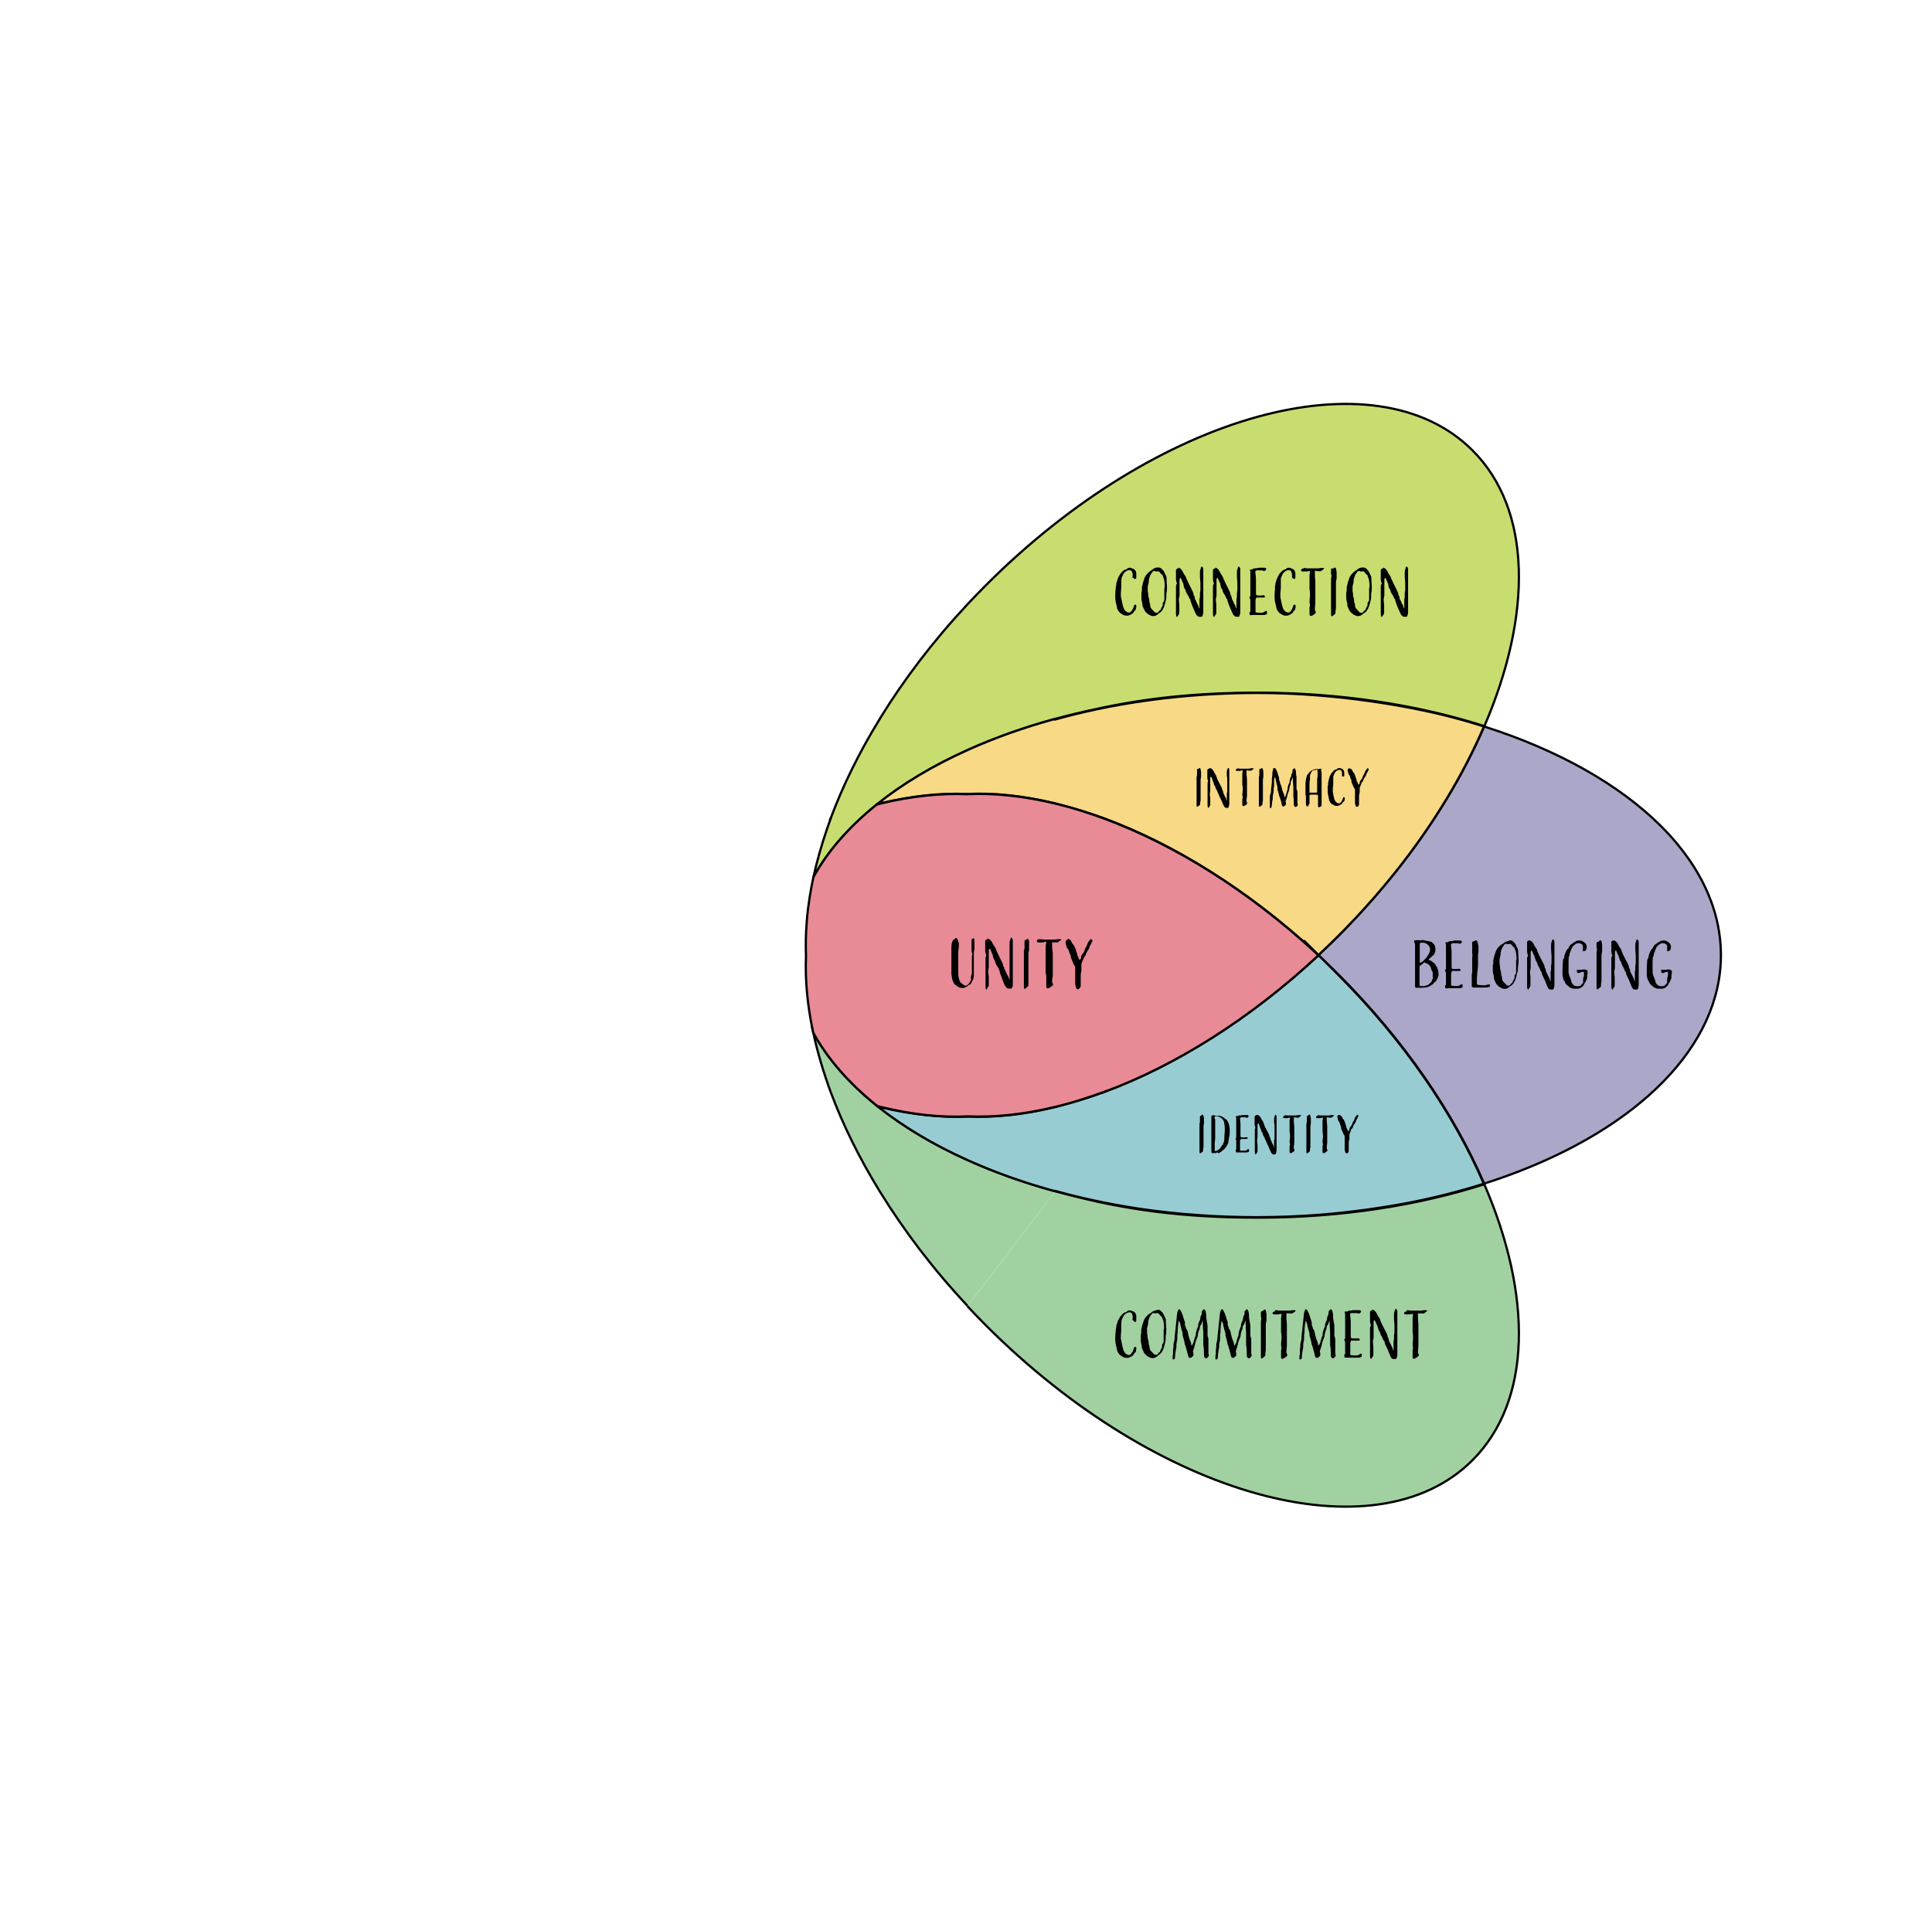 <?xml version="1.0" encoding="UTF-8"?>
<svg id="Layer_1" xmlns="http://www.w3.org/2000/svg" width="862.2" height="852.7" version="1.1" viewBox="0 0 862.2 852.7">
  <!-- Generator: Adobe Illustrator 29.4.0, SVG Export Plug-In . SVG Version: 2.1.0 Build 152)  -->
  <defs>
    <style>
      .st0 {
        fill: #a1d1a1;
      }

      .st0, .st1, .st2, .st3, .st4, .st5 {
        stroke: #000;
        stroke-miterlimit: 10;
      }

      .st1 {
        fill: #c8dd6f;
      }

      .st2 {
        fill: #aaa7c9;
      }

      .st3 {
        fill: #e88b96;
      }

      .st4 {
        fill: #98ccd3;
      }

      .st5 {
        fill: #f7d986;
      }
    </style>
  </defs>
  <path class="st0" d="M470.95,531.74c-13.97-3.81-27.06-8.48-39.07-13.89-15.29-6.87-28.81-14.94-40.13-23.96-.09-.07-.17-.14-.26-.21-12.36-9.89-22.08-20.92-28.56-32.75,1.87,8.63,4.48,17.48,7.77,26.47,5.4,14.5,12.7,29.4,21.8,44.2.04.06.08.12.12.19,10.68,17.33,23.74,34.67,39.18,51.11"/>
  <path class="st0" d="M431.75,583.05c2.78,2.98,5.57,5.87,8.45,8.75,76.5,76.5,173.6,103.3,216.9,60,26.6-26.6,26.8-73.4,5.3-123.2-29.8,9.5-64.2,14.9-100.9,14.9-34.19,0-59.53-3.65-84.9-10.29-1.89-.47-3.77-.96-5.63-1.47"/>
  <path class="st1" d="M363.01,391.52c6.43-11.69,16.03-22.58,28.21-32.38.08-.07.16-.13.24-.2,11.38-9.11,25-17.26,40.42-24.19,11.98-5.4,25.05-10.06,38.99-13.86,5.77-1.58,11.7-3,17.76-4.28,21.55-4.76,44.07-7.41,72.87-7.41,36.7,0,71.1,5.4,100.9,14.9-.01.03-.03.06-.04.09.01,0,.03.01.04.01,21.5-49.9,21.3-96.7-5.3-123.2-43.3-43.3-140.4-16.5-216.9,60-2.9,2.9-5.8,5.9-8.5,8.8-15.29,16.38-28.41,33.65-39.06,51.02-.06.09-.12.18-.17.27.01,0,.02.01.03.01-9.1,14.8-16.4,29.7-21.8,44.2-.02.01-.05.02-.07.03-.01.02-.02.05-.03.07h.1c-.54,1.47-1.05,2.93-1.55,4.39-2.52,7.36-4.58,14.62-6.14,21.73Z"/>
  <path class="st2" d="M588.4,426.3c.5.51,1.04,1.05,1.62,1.62,2.39,2.26,4.82,4.62,7.18,6.98,29.44,29.44,51.61,62.07,65.12,93.42,59.62-18.97,100.95-54.1,105.3-94.89.14-1.32.24-2.65.3-3.98.01-.08.01-.17.02-.26.04-.94.06-1.9.06-2.85v-.25c-.01-.76-.03-1.53-.06-2.29-.01-.36-.03-.72-.05-1.08-.02-.49-.06-.97-.09-1.46-.06-.8-.14-1.6-.23-2.39-.03-.26-.05-.52-.09-.78-.07-.59-.15-1.17-.24-1.75-.01-.12-.03-.24-.05-.35-.6-3.89-1.54-7.72-2.8-11.49-2.25-6.7-5.49-13.2-9.65-19.45-.26-.39-.53-.78-.79-1.16-.81-1.17-1.64-2.32-2.5-3.47-.87-1.15-1.76-2.28-2.69-3.41-.21-.25-.41-.5-.62-.75-.34-.41-.69-.81-1.04-1.22-.43-.5-.86-.99-1.3-1.48-.27-.3-.54-.6-.81-.9-.57-.62-1.16-1.25-1.75-1.87-.16-.16-.31-.32-.47-.48-.58-.6-1.17-1.2-1.77-1.8-18.61-18.47-45.88-33.8-78.68-44.23-9.29,21.62-22.62,43.75-39.65,65.07-.02.01-.03.02-.04.04-3.08,3.87-6.28,7.7-9.61,11.5l-.05.05c-1.65,1.9-3.33,3.78-5.05,5.65-.88.96-1.77,1.92-2.66,2.88-1.74,1.86-3.51,3.71-5.31,5.55-.93.95-1.87,1.9-2.81,2.84l-.04.04c-1.1,1.1-2.2,2.19-3.31,3.26-1.77,1.73-3.56,3.44-5.39,5.14Z"/>
  <path class="st4" d="M391.75,493.89c11.32,9.02,24.84,17.09,40.13,23.96,12.01,5.41,25.1,10.08,39.07,13.89.03-.05.06-.09.08-.13,1.45.4,2.92.8,4.39,1.18,1.22.32,2.45.63,3.69.94.07.02.13.03.2.05.68.17,1.37.34,2.06.49.12.03.25.06.37.09.02,0,.03.01.05.01.69.17,1.38.34,2.07.49.07.02.15.03.22.05.17.05.33.09.5.12,1.22.28,2.44.55,3.67.81.47.1.95.21,1.42.3.03.01.05.01.08.02,1,.21,2.01.42,3.02.62.34.07.69.14,1.03.2.1.02.21.04.31.06,1.02.21,2.05.4,3.08.59.2.04.4.07.6.11.16.03.32.06.48.09,1.53.28,3.08.55,4.63.81,1.57.26,3.16.52,4.75.76.47.07.94.14,1.41.21.03.01.07.01.1.02,16.52,2.39,33.84,3.67,51.69,3.67,9.59,0,19.02-.38,28.27-1.09,13.61-1.11,27.51-3,40.85-5.59,11.22-2.24,21.99-5.01,32.22-8.26-13.51-31.33-35.67-63.94-65.09-93.36l-7.08-7.08c-.54-.51-1.08-1.02-1.62-1.52-.02.02-.05.04-.07.06.28.3.32.37-.03.04v-.01c-15.28,14.21-31.24,26.51-47.34,36.72-16.1,10.2-32.32,18.31-48.09,24.16-.02.01-.05.02-.07.03-7.04,2.56-13.91,4.68-20.69,6.41-.64.16-1.28.34-1.91.49-13.4,3.2-26.3,4.6-38.2,4.1-12.1.5-25-.9-38.6-4.1-.55-.12-1.1-.28-1.65-.41Z"/>
  <path class="st5" d="M391.46,358.94c.61-.15,1.23-.3,1.84-.44,13.4-3.2,26.3-4.6,38.2-4.1,12-.6,25,.8,38.6,4,.74.18,1.49.39,2.23.58,6.7,1.71,13.54,3.8,20.47,6.32,30.97,11.47,63.67,31.7,93.77,59.33-3.38-3.47-8.91-9.05,1.78,1.62l.05.05c1.83-1.7,3.62-3.41,5.39-5.14,1.11-1.07,2.21-2.16,3.31-3.26l.04-.04c.94-.94,1.88-1.89,2.81-2.84,1.8-1.84,3.57-3.69,5.31-5.55.89-.96,1.78-1.92,2.66-2.88,1.71-1.87,3.4-3.76,5.05-5.65l.05-.05c3.32-3.8,6.52-7.64,9.61-11.5.01-.02.02-.03.04-.04,17-21.33,30.32-43.46,39.6-65.08-6.01-1.91-12.21-3.66-18.58-5.23-23.94-5.72-51.01-9.11-75.3-9.65-.44-.01-.87-.02-1.31-.03-1.37-.03-2.73-.04-4.08-.04-.6-.01-1.2-.02-1.8-.02-1.01,0-2.02.01-3.02.02-1.01.01-2.01.02-3.01.04-1.01.01-2.01.03-3.01.06-28.98.73-56.5,4.81-81.16,11.68v-.01c-.05-.07-.09-.13-.13-.2-13.94,3.8-27.01,8.46-38.99,13.86-15.42,6.93-29.04,15.08-40.42,24.19Z"/>
  <path class="st3" d="M359.6,431.52c0,.79.01,1.58.03,2.37.07,3.7.31,7.46.73,11.3.41,3.83.99,7.73,1.74,11.71.26,1.34.54,2.68.83,4.03,6.48,11.83,16.2,22.86,28.56,32.75.67.17,1.34.36,2.01.52,13.6,3.3,26.6,4.7,38.6,4.1,11.9.5,24.8-.9,38.2-4.1.62-.14,1.25-.3,1.88-.45,6.77-1.66,13.62-3.87,20.65-6.42.02-.01.05-.02.07-.03-.01.02-.02.05-.03.07,15.77-5.85,31.99-13.96,48.09-24.16,16.1-10.21,32.06-22.51,47.34-36.72v-.06c-.2-.22-.52-.54-.89-.94-30.33-28.02-63.35-48.52-94.61-60.09-6.9-2.51-13.65-4.7-20.37-6.35-.78-.19-1.55-.37-2.33-.55-13.6-3.2-26.5-4.6-38.6-4-11.9-.5-24.8.9-38.2,4.1-.69.17-1.39.36-2.08.54-12.18,9.8-21.78,20.69-28.21,32.38-.13.56-.24,1.12-.36,1.69-.19.93-.38,1.86-.55,2.79-.58,3.12-1.06,6.2-1.45,9.25,0,.01-.01.03,0,.04-.23,1.83-.42,3.65-.57,5.46-.14,1.62-.24,3.22-.32,4.81-.12,2.49-.17,4.96-.15,7.39,0,.61.01,1.22.03,1.83v.03c.02.61.04,1.23.06,1.84v.05c-.05,1.16-.08,2.34-.09,3.52-.01.43-.01.86-.01,1.3Z"/>
  <g id="INTIMACY1">
    <path d="M534.7,343.3c.3-.1.3-.4.6-.5h0c.2,0,.5.2.5.7s.2.5.2,1.1v2c0,.5-.2,1-.2,1.5v9.2c0,.3-.2.7-.2.9v.8c0,.3-.5.6-.8.8-.3.2-.3.3-.5.3-.3,0-.3-.6-.3-.8v-12.3c0-.4.2-.7.2-1.1v-2c0-.5,0-.6.4-.8h0v.2h0l.1-0Z"/>
    <path d="M539.9,342.8c.3,0,1,.4,1.3.8s.6,1,.8,1.4.7,1,.8,1.3c0,.3.2.8.3,1,.3,1.1,2.2,4.1,2.3,4.8,0,.7.2.5.3.8,0,.2.2.5.2.8s.4.9.5,1.2.4.9.6,1.2c.2.2.3.6.3.9s.2.4.2.4h0v-3.1c0-.4.2-.6.2-.9s0-.1,0-.2v-2.1c0-.4,0-.2,0-.3v-2.3c0-.5,0-1.8-.2-2.2v-1.5c0-.3,0-.9.2-1.2.2-.4,0-.6.4-.8h0c.3,0,.5.4.5.8v15.2c0,.5-.2,1.1-.3,1.4,0,.2-.2.4-.5.4h-.3c-.3,0-.6,0-.8-.2-.3-.2-.5-.7-.7-1-.2-.4-.8-1.9-1-2.3s-.9-1.8-1-2.1,0-.4-.2-.6-.2-.2-.3-.6-.6-1.4-.9-1.8c-.2-.4-.2-1-.5-1.3s-.4-.7-.4-.9-.3-.6-.3-.9-.2-.3-.3-.7c-.2-.4,0-.5-.3-.8,0-.2,0-.6-.4-.6s-.3.2-.3.9v5.2c0,.6-.2,1.1-.2,1.5s0,.2,0,.3c0,.4.2,1.1.2,1.6v2.8c0,.2,0,.5-.3.8s-.3.7-.5.7-.3-.2-.4-1v-9.7c0-.5,0-.8.2-1v-.6c-.2-.3-.3-.5-.3-1.3v-3.3c0-.4.7-.6.9-.7h0l.3-.2h0l-.1 0Z"/>
    <path d="M552.2,343c.5,0,.7,0,1.1.1h3.9c.4,0,.6-.1,1-.2h.7c.3,0,.6,0,.6.1,0,.2-.5.5-.6.6-.2.2-.4.4-.8.4s-.2,0-.2,0c-.5-.1-.7,0-1-.1-.2,0-.3-.1-.4-.1s-.2,0-.2.4v1.5c0,.5.2,1.6.2,2.1v7.3c0,.7-.2,1.3-.2,2s0,.3,0,.4c0,.6.3.6.3,1s-.3.5-.6.8c-.3.2-.8.5-1.1.5s0,0-.2,0c-.2-.1-.3-.4-.3-.7v-2.3c0-.3.2-.5.2-.7,0-.5-.2-1-.2-1.4s.2-1.6.2-2.2,0-.2,0-.3c0-.5,0-1.4-.2-1.8v-5.1c0-.4.2-.9.2-1.2s0-.2-.3-.2c-.5,0-.5.2-1.2.2h-.8c-.3,0-.8,0-.8-.4s.3-.6.8-.6h-.2l.1-.1Z"/>
    <path d="M562.5,343.3c.3-.1.3-.4.6-.5h0c.2,0,.4.2.5.7s.2.5.2,1.1v2c0,.5-.2,1-.2,1.5v9.2c0,.3-.2.7-.2.9v.8c0,.3-.5.6-.8.8-.3.2-.3.3-.5.3-.3,0-.3-.6-.3-.8v-12.3c0-.4.2-.7.2-1.1v-2c0-.5,0-.6.4-.8h0v.2h0l.1-0Z"/>
    <path d="M568.4,343s.3-.2.4-.2.4.1.6.5c.4.7.7,1.5.8,1.9s.4,1.4.6,1.8v.4s0,.8.2,1.1c0,.4.2.2.3.7v.6h0c0,.1.3.4.4.7,0,.2.2.8.3,1,0,.3.2.9.4,1.6.2.6.7,1.5.7,1.8s.2.9.2,1c0,0,.5-.6.6-1.2.2-.6.3-1.1.4-1.4,0-.3.3-.6.3-1s0-.9.2-1.2c0-.4.3-1.2.4-1.2s.2-.8.3-.8,0-.1,0-.3v-.2c0-.2.2-.7.2-1s.3-.7.4-.8.2-.7.2-.8,0-.4.2-.7.2-.3.3-.8v-.8c.2-.3.6-.7.8-.8h0c.2,0,.5.4.6.9.2.5.2.9.2,1.4s0,1,.2,1.3v4.5c0,.7,0,.4,0,.5v.4c0,.3,0,.5.2.7,0,.3.2.3.2.8s0,.2,0,.4v4.6c0,.3.2.6.2.8,0,.3-.6,1-1,1s-.2,0-.4-.2c-.4-.3-.3-.5-.4-.9v-.9c0-1.8-.2-2.3-.2-2.7v-4.3c0-.2-.2-1.9-.2-2.3v-2c0-.1-.4,1-.6,1.4-.2.5-.4.5-.4.8v.9c-.2.3-.3,1-.5,1.4s0,1-.3,1.6c-.2.6-.5,1.2-.6,1.7s-.2,1.1-.4,1.6-.3,1-.5,1.4h0c0,.3.2.4.2.7v.5c0,.2,0,.3-.3.5-.4.3-.5.6-.8.6s-.6,0-.8-.9c0-.9-.8-2.9-.8-3s-.3-.8-.4-1c0-.2,0-.6-.2-.9s0-.6-.2-.9-.3-.9-.3-1.3v-.7c-.2-.2,0-.5-.2-.8s-.2-1.1-.4-1.5c0-.3-.2-1.1-.2-1.2s-.2-.6-.4-1h0s-.2.8-.3,1.3v2.7c0,.4-.2.8-.2,1.1v.9c0,.2,0,1.1-.2,1.5s0,.5-.2.9v1.1c0,.5-.2,1.3-.3,1.8,0,.5,0,1-.2,1.6,0,.6,0,.5-.2.8,0,.1-.3.2-.4.2s-.2,0-.2-.2v-4.3c0-.5,0-.2,0-.3v-.3c0-.3,0-.5.2-.9,0-.4.3-.8.3-1.2s0-.1,0-.2v-.2c0-.8.4-3.4.4-4v-1.5c0-.5.2-1,.2-1.5s0-1.7.2-2c0-.5.2-.6.4-.7h0l-.6-.4h.6Z"/>
    <path d="M589.5,343.4c0,.5.3,1,.3,1.6v13.6c0,.9,0,.2,0,.3v.7c0,.1-.6.5-.7.6,0,0-.3.1-.5.1h-.2c0-.1-.2-.2-.2-.4v-4.7c0-.2,0-.4-.2-.4s-.3-.1-.6-.1h-2.3c-.2,0-.7,0-.7.4v3.4c0,.1,0,.5-.3.6-.2,0,0,.2-.2.5s-.2.4-.4.4-.4-.2-.5-.4c0-.1-.2-.4-.2-.8v-3.5c0-.1-.2-.3-.2-.5v-5.3c0-.4.3-2.2.6-3.2.2-.5.6-.9.8-1.1,0-.1.3-.3.4-.5,0-.2.7-.6,1-.8.3-.1.6-.4.8-.4s.5-.2.8-.2h1.2c.3,0,1.1-.2,1.2-.2.3,0,.5.3.5.6h0l-.2-.3h-.2l0-0ZM587.1,343.7c-.3,0-.8,0-1,.1-.3,0-.6.4-.7.6s-.4.6-.4.7-.3.7-.4,1v1.8c0,.2-.2.8-.2,1.3v4.5s0,.1.3.1h2.3c.7,0,.4,0,.5,0,.2,0,.3-.2.3-.4v-5.3c0-.6.2-1.1.2-1.7v-1.7c0-.4,0-1-.3-1.2h-.3v.2h-.3 0Z"/>
    <path d="M598.9,346.5v-1.2c0-.4,0-.6-.2-1s-.2-.4-.5-.6c-.2,0-.3-.1-.5-.1-.4,0-.7.2-1.1.4-.6.4-1,1-1.3,1.8,0,.3-.3.4-.3.9v3c0,.9-.2,1.8-.2,2.1v1.4c0,.2,0,.6.2,1.2,0,.6.5,2.5.7,2.8s.4.8.8,1,.6.4.8.4c.6,0,.7,0,1.1-.5.2-.2.4-.6.5-.7s.3-.9.4-1c0-.2.2-.6.4-.6s.4,0,.4.3v.6c0,.2,0,.6-.2.8,0,.2-.4.4-.6.6-.2.2-.3.6-.6.8s-.4.2-.7.4c-.3.2-.8.4-1.2.4h-.5c-.4,0-1-.2-1.2-.4s-.5-.3-.9-.5c-.3-.2-.9-1.2-1-1.5s0-.5-.2-.9c0-.7-.5-1.5-.5-3.4s0-2.4.2-2.6v-.9c0-.3.2-.7.2-1s0-.5.2-.6c0-.1,0-.5.2-.9,0-.4.3-.9.5-1.1,0-.2.3-.7.5-.9s.6-.7.8-.9.5-.5.8-.6.4,0,.7-.2c.3-.3.6-.5,1.1-.5s.6.2.8.2.8.3,1,.6c.2.3.3.8.4.9v1.6c0,.3,0,.5-.4.5s-.5,0-.5-.4h0v.3h-.1l-0.0 0Z"/>
    <path d="M602.4,343h0c.3,0,.8.3,1.1.9.3.8.7,1,.9,1.4s.6,1.5.7,1.9.3.7.3,1.1.2.6.4.9c.2.4.3.9.4,1.1,0,0,.5-.4.6-.7,0-.3,0-.9.5-1.4s.7-1,.8-1.4.4-.9.6-1.2c.2-.3.4-.9.5-1.2s.4-.7.6-.9.3-.6.5-.6.5.2.5.4v.4c-.4.5-.4.8-.8,1.4-.4.6-.2.6-.5,1.2s-.4.6-.6.9c-.2.4-.3.4-.5,1,0,.5-.3.7-.6,1s-.3.7-.5,1.2c-.2.6-.5.9-.5,1.4v1.9c0,.2-.3,1.1-.3,1.6v2.8c0,.4,0,.2,0,.3,0,.7,0,.9-.2,1.2,0,.3-.5.5-.8.5s-.4-.2-.5-.4c0-.1-.3-.9-.3-1.3v-5.5c0-.6,0-.8-.3-1-.2-.2-.9-2-1.1-2.4-.2-.3-.2-.5-.2-1s-.2-.5-.3-.8c-.3-.8-.3-1.3-.6-1.7-.3-.4-.3-.2-.5-.9s-.2-1-.3-1.4c0-.3.2-.6.5-.7h.5l-0.0 0Z"/>
  </g>
  <g id="IDENTITY1">
    <path d="M536,498c.3-.2.3-.4.6-.5h0c.2,0,.4.2.5.7s.2.5.2,1.1v2c0,.5-.2,1-.2,1.5v9.2c0,.3-.2.7-.2.9v.8c0,.3-.5.6-.8.8s-.3.3-.5.3c-.3,0-.3-.6-.3-.8v-12.2c0-.4.2-.7.2-1.1v-1.9c0-.5,0-.6.4-.8h.1Z"/>
    <path d="M543.4,514.4c-.4,0-.8.3-1.2.3h-1.2c-.2,0-.4-.3-.4-.8v-15.6c0-.4.3-.4.6-.5h.5c.4,0,.4.2.9.2h.9c.6,0,1.6,0,3.2,1.3.3.2.6.4.8.6s.5,1,.7,1.2c.2.1.2,1,.4,1.5,0,.3.2.7.2,1.5s0,2.5-.2,3.2c-.2.8-.2,1.2-.2,1.4s0,.2-.2.4v.8c0,.2-.6,1.5-1,2s-1,1.3-1.2,1.3-.8.8-1,.9c-.4.2-1.1.7-1.5.7h0v-.4h-.1ZM545.7,511.1c.2-.3,0-.6.3-1s.4-1.3.4-1.8v-1.1c0-.5.2-1.6.2-3.4s-.2-1.2-.2-2-.3-1.4-.5-1.8-1.1-1.2-1.4-1.3c-.3-.2-.8-.2-1.2-.5h-.3c-.3,0-.6,0-.8.2,0,.1-.2.3-.2.5s0,0,0,.1c0,.2.3.4.3.8v8.4c0,.4-.2,1.5-.2,1.9v3.7c0,.2,0,0,0,0,.2,0,.6,0,.9-.2.3,0,1-.6,1.3-.8s1-1.5,1.1-1.7h.3l0-0Z"/>
    <path d="M551.5,498.8c0-.3,0-.6.2-.6h.6s.3-.3.6-.3,1.1,0,1.4-.2h2.4c.3,0,.5.2.5.5s-.2.4-.4.6c0,0-.3.2-.4.2s-.2,0-.2-.1-.2-.1-.5-.2h-1.5c-.4,0-.2,0-.4.1-.2.2-.4.2-.4.6s.2,1.5.2,2.6,0,.4,0,.5v4.3c0,.4,0,.6.2.8,0,.1.3.1.5.1h1.2c.2,0,.4-.1.7-.1.5,0,.6.1.6.4h0c0,.3-.2.3-.6.4h-2.2s-.2,0-.3.1c-.2.2-.3.6-.3,1.1v3.1c0,.4,0,.2,0,.3v.6h2.1c.3,0,.6,0,.9-.3s.4-.3.6-.4h.2s.2,0,.2.3v.9s-.5.2-.9.3h-4.8c-.2,0,0-.4-.3-.8h0c0-.3.3-.3.3-.5v-2.3c0-.6,0-.3,0-.5v-1.3c0-.1-.3-.5-.3-.7s0,0,0,0c0-.2.3-.4.3-.5v-3.5c0-1,0-.6,0-.8v-4.7h-.2l0.0 0Z"/>
    <path d="M561,497.6c.3,0,1,.4,1.3.8s.6,1,.8,1.4c.2.3.7,1,.8,1.3,0,.3.2.8.3,1,.3,1.1,2.2,4.1,2.3,4.8,0,.7.2.5.3.8,0,.2.2.5.2.8s.4.8.5,1.2.4.9.6,1.2c.2.2.3.7.3.9s.2.4.2.4h0v-3.1c0-.4.2-.6.2-.9s0-.1,0-.2v-2.1c0-.4,0-.2,0-.3v-2.3c0-.5,0-1.8-.2-2.2v-1.5c0-.3,0-.9.2-1.2.2-.4,0-.6.4-.8h0c.3,0,.5.4.5.8v15.1c0,.5-.2,1.1-.3,1.4,0,.2-.2.4-.5.4h-.3c-.3,0-.6,0-.8-.2-.3-.2-.5-.7-.7-1s-.8-1.9-1-2.3-.9-1.8-1-2.1,0-.4-.2-.6-.2-.2-.3-.6-.6-1.4-.9-1.8c-.2-.4-.2-1-.5-1.3s-.4-.7-.4-.9-.3-.6-.3-.9-.2-.3-.3-.7c-.2-.3,0-.5-.3-.8,0-.2,0-.6-.4-.6s-.3.2-.3.9v5.2c0,.6-.2,1.1-.2,1.5s0,.2,0,.3c0,.4.2,1.1.2,1.6v2.8c0,.2,0,.5-.3.8s-.3.7-.5.7-.3-.2-.4-1v-9.7c0-.5,0-.8.2-1v-.6c-.2-.3-.3-.5-.3-1.3v-3.3c0-.4.7-.6.9-.7h.3l-.1-.1Z"/>
    <path d="M573.3,497.8c.5,0,.7,0,1.1.1h3.9c.4,0,.6-.1,1-.2h.7c.3,0,.6,0,.6.2s-.5.5-.6.6c-.2.2-.4.4-.8.4s-.2,0-.2,0c-.5-.1-.7,0-1-.1-.2,0-.3-.1-.4-.1s-.2,0-.2.4v1.5c0,.5.2,1.6.2,2.1v7.3c0,.7-.2,1.3-.2,2,0,.7,0,.3,0,.4,0,.6.3.6.3,1s-.3.5-.6.8c-.3.2-.8.5-1.1.5s0,0-.2,0-.3-.4-.3-.7v-2.3c0-.3.2-.5.2-.7,0-.5-.2-1-.2-1.4s.2-1.6.2-2.2,0-.2,0-.3c0-.5,0-1.4-.2-1.8v-5c0-.4.2-.8.2-1.2s0-.2-.3-.2c-.5,0-.5.2-1.2.2h-.8c-.3,0-.8,0-.8-.4s.3-.6.8-.6h0l-.2-.3h0l.1 0Z"/>
    <path d="M583.7,498c.3-.2.3-.4.6-.5h0c.2,0,.5.2.5.7s.2.5.2,1.1v2c0,.5-.2,1-.2,1.5v9.2c0,.3-.2.7-.2.9v.8c0,.3-.5.6-.8.8s-.3.3-.5.3c-.3,0-.3-.6-.3-.8v-12.2c0-.4.2-.7.2-1.1v-1.9c0-.5,0-.6.4-.8h.1Z"/>
    <path d="M588,497.8c.5,0,.7,0,1.1.1h3.9c.4,0,.6-.1,1-.2h.7c.3,0,.6,0,.6.2s-.5.5-.6.6c-.2.2-.4.4-.8.4s-.2,0-.2,0c-.5-.1-.7,0-1-.1-.2,0-.3-.1-.4-.1s-.2,0-.2.4v1.5c0,.5.2,1.6.2,2.1v7.3c0,.7-.2,1.3-.2,2,0,.7,0,.3,0,.4,0,.6.3.6.3,1s-.3.5-.6.8c-.3.2-.8.5-1.1.5s0,0-.2,0-.3-.4-.3-.7v-2.3c0-.3.2-.5.2-.7,0-.5-.2-1-.2-1.4s.2-1.6.2-2.2,0-.2,0-.3c0-.5,0-1.4-.2-1.8v-5c0-.4.2-.8.2-1.2s0-.2-.3-.2c-.5,0-.5.2-1.2.2h-.8c-.3,0-.8,0-.8-.4s.3-.6.8-.6h0l-.2-.3h0l.1 0Z"/>
    <path d="M597.8,497.7h0c.3,0,.8.3,1.1.9.3.8.7,1,.9,1.4s.6,1.5.7,1.9.3.7.3,1.1.2.6.4.9c.2.4.3.9.4,1.1,0,0,.5-.4.6-.7,0-.3,0-.9.5-1.4s.7-1,.8-1.4.4-.9.6-1.2c.2-.3.4-.8.5-1.2s.4-.7.6-.9.3-.6.5-.6.5.2.5.4v.4c-.4.5-.4.8-.8,1.4s-.2.6-.5,1.2-.4.6-.6.9c-.2.4-.3.4-.5,1,0,.5-.3.7-.6,1s-.3.7-.5,1.2c-.2.6-.5.9-.5,1.4v1.9c0,.2-.3,1.1-.3,1.6v2.8c0,.4,0,.2,0,.3,0,.7,0,.9-.2,1.2,0,.3-.5.5-.8.5s-.4-.2-.5-.4c0-.2-.3-.9-.3-1.3v-5.5c0-.6,0-.8-.3-1-.2-.2-.9-2-1.1-2.4-.2-.3-.2-.5-.2-1s-.2-.5-.3-.8c-.3-.8-.3-1.3-.6-1.7-.3-.3-.3-.2-.5-.9s-.2-1-.3-1.4c0-.3.2-.6.5-.7h.5l-0.0 0Z"/>
  </g>
  <g id="BELONGING1">
    <path d="M633,419.7h.9c.3,0,.5-.1.9-.1.8,0,1.5.4,2.3.4.7.1,1.8.4,2.1.7.2.3,1.1,1.1,1.2,1.5,0,.3.2.8.2,1.3v.5c-.2.8,0,1.4-1.1,2.5-.3.3-.6.5-1,.9s-.9.7-.9.9c0,.3.6.3,1.1.6.5.3,1.6,1.2,1.9,1.6s0,.6.2.7.5.1.5.4c0,.9.3.7.5,1.4,0,.5.2,1.1.2,1.8s0,.8-.2,1.2c-.3.9-.7,1.4-.8,1.7s-.9.8-1,.9c-.2.2-.5.8-.8.9s-.6.3-.8.5c-.3.2-.9.4-1.1.5-.2.2-1.1.2-1.5.3-.3,0-.7.1-1.3.1h-2.4c-.4,0-.6-.2-.6-.6v-15.2c0-.9,0-.3,0-.6v-3.3c0-.1-.4-.4-.4-.5v-.4c0-.3,0-.6.5-.6s1.3-.1,1.7-.1h-.3l-0.0.1ZM633.5,431.7v8.1c0,.2.2.3.5.3s.8.1,1.3.1,1.1-.3,1.5-.4c.8-.2,1.1-.8,1.8-1.3.2-.1.6-1.3.8-1.8v-2.2c0-.8-.3-1.1-.5-1.4s-.2-.7-.3-1c0-.3-.4-1-.7-1.2-.3-.3-.6-.7-1.1-.8s-.8-.5-1-.5-.5.1-.8.5c-.2.4-.5.3-.8.6-.3.3-.5.4-.7.6v.3h0v.1ZM633.6,421.1v8.7c.2,0,.7-.3,1.2-.6.4-.3.6-.5.9-.9.3-.3.5-.3.8-.8s.5-.7.7-.9c0-.2,0-.6.4-.7.4-.8.6-1.4.6-2s0-1-.4-1.5c-.4-.7-.8-.8-1.1-1.1-.4-.3-1.1-.5-1.7-.5h-.9c-.3,0-.4.2-.4.4h0l-.1-.1Z"/>
    <path d="M645.1,421.3c0-.5,0-.7.3-.7.5,0,.7,0,.8-.1,0,0,.4-.3.8-.4.4,0,1.3,0,1.7-.2s.6-.1,1.3-.1h1.7c.3,0,.7.3.7.6s-.2.5-.5.7c0,0-.3.2-.5.2s-.2,0-.3-.1c0-.1-.2-.2-.6-.2h-2c-.5,0-.3,0-.5.1-.3.2-.5.3-.5.7s.3,1.9.3,3.3,0,.5,0,.7v5.5c0,.5,0,.8.2,1s.4.2.7.2h1.5c.3,0,.5-.1.8-.1.6,0,.7.2.8.5v.2c0,.2-.2.3-.7.3h-2.7c-.4,0-.3,0-.4.1-.2.2-.4.7-.4,1.3v5.1s.9.2,1.3.2h1.4c.4-.1.7,0,1.1-.3s.5-.3.8-.5h.2c0-.1.2,0,.3.3v1.1c0,.1-.7.2-1.1.4h-5.4c-.3,0-.5.1-.7.1h-.3c-.2-.1-.2-.5-.3-1v-.2c0-.3.4-.2.4-.5v-5.4c0-.1-.4-.6-.4-.9s0,0,0-.1c0-.2.4-.5.4-.6v-4.4c0-1.2,0-.7,0-1v-5.8h-.2l0-0Z"/>
    <path d="M657.9,420.1c.2-.2.7-.4.9-.4.3,0,.7.9.7,1.1,0,.4.3,1.2.3,1.7v2.1c0,.6-.2,1.2-.2,1.7v3.4c0,.9,0,.5,0,.8,0,1.5-.2,2.7-.3,3.4,0,.6-.2,2.1-.2,2.6v2.5c0,.2,0,.4.2.5s.5.1,1.1.2c.7.1,1.3,0,1.7.1h.5c.2,0,.5,0,.6-.1.3-.2.8-.3,1.2-.3s.5.1.6.5h0c0,.4-.2.5-.6.7-.5.2-.9,0-1.5.2h-5.1c-.3-.1-1,0-1-.7v-4.8c0-.7.2-1,.2-1.4v-5.2c0-.9,0-.4,0-.5v-.4c0-.7,0-1.4.2-1.4h0c0-.1-.2-.4-.2-.6v-5.1c0-.3.3-.4.6-.6h.3v-0Z"/>
    <path d="M673.8,419.7c.6,0,1.1.2,1.3.4.2.2,1.1,1,1.3,1.5.2.4.4.9.6,1.3.2.3.5.8.5,1.5,0,1.6.2,2.8.2,3.8s0,2-.2,2.7c-.2,1.3,0,2.3-.3,3s-.3,1.1-.5,2-.7,2.4-1.6,3.4c-.8,1-1.1.7-1.3,1-.3.3-.3.4-.7.6s-.7.5-1.6.5-1-.2-1.7-.5-1.2-.8-1.6-1.2c-.3-.3-.5-.6-.8-1.2-.3-.8-.5-1.1-.7-1.6,0-.5,0-1.4-.3-2,0-.6-.2-.7-.2-1.4v-2.6l.2-.6v-1c0-.5,0-.2,0-.4,0-.6.2-.9.3-1.3,0-.4.3-1.5.7-2.5.3-1,.7-1.6,1.2-2.2s1.2-1.2,1.5-1.3c.3-.1.7-.4,1-.7.2-.3,1.5-.8,2.1-.9h.4l.2-.3h0l-0.0 0ZM672.8,421.3h-.7c-.3,0-.5,0-.6.2-.3.3-1,1.3-1.2,1.7,0,.4-.5,1.2-.6,2,0,.7,0,1.3-.3,2.1-.2.8-.2.9-.2,2s0,1.2.2,1.9c0,.7,0,1.5.4,2.4.2.9,0,1.5.3,2s.2,1.4.3,1.7c0,.2.6,1.2,1.1,1.5.5.4.7,1.1,1.5,1.1s.3,0,.5,0c.4-.1.6-.5.8-.8s.4-.3.5-.3.3-.7.4-.9c0-.3.7-1,.7-1.4v-.7c0-.2,0-.5.2-.7s.4-.3.5-1.2v-4.8c0-.6.2-.8.2-1.1s0-.2,0-.3c0-.7-.2-2.4-.3-2.8,0-.3-.3-.7-.5-1.3,0-.6-.3-.7-.7-1-.3-.2-.6-.9-1-1.1-.2-.2-.6-.2-.8-.2s-.5.2-.8.2h0v-.2h0l.1-0Z"/>
    <path d="M682.4,419.7c.4,0,1.2.5,1.6,1,.4.5.7,1.3,1,1.8s.9,1.2,1,1.6c0,.4.3,1,.4,1.2.5,1.4,2.8,5.2,2.9,6.1s.2.7.4,1c0,.3.2.6.2,1s.5,1.1.7,1.5.5,1.2.7,1.5.4.8.4,1.1.2.5.3.5,0,0,0-.1v-3.9c0-.5.2-.8.2-1.2s0-.1,0-.2v-1.5c0-.4.2-.7.2-1.2s0-.2,0-.4v-2.9c0-.7-.2-2.3-.2-2.8v-1.9c0-.3,0-1.1.3-1.6.2-.5,0-.8.5-1h0c.3,0,.6.5.7,1v19.2c0,.7-.2,1.4-.3,1.7,0,.3-.3.5-.6.5h-.4c-.4,0-.8,0-1.1-.2-.4-.3-.6-.8-.8-1.3s-1-2.4-1.2-2.9-1.2-2.3-1.2-2.7,0-.5-.2-.8c-.2-.2-.3-.2-.5-.7,0-.5-.8-1.7-1.1-2.3s-.3-1.3-.6-1.6c-.3-.3-.5-.8-.5-1.1s-.4-.7-.4-1.2-.2-.4-.4-.8c-.2-.5-.2-.6-.4-1-.2-.2-.2-.8-.5-.8s-.4.3-.4,1.1v6.4c0,.7-.3,1.4-.3,2s0,.2,0,.4c0,.5.2,1.4.2,2v3.6c0,.2,0,.6-.4,1s-.4.9-.6.9-.4-.2-.5-1.2v-12.3c0-.6,0-1,.2-1.2,0-.1.2-.2.2-.3v-.4c-.3-.4-.3-.7-.4-1.6v-4.2c0-.5.8-.8,1.2-.8h-.3l-0-0Z"/>
    <path d="M706.8,424.6h-.4v-2.3c0-.4-.2-.6-.6-.9-.4-.3-.8-.4-1.5-.4s-1.2.4-1.6.7c-.5.3-1,1-1.1,1.2s-.5,1-.6,1.5-.4.8-.5,1.2c0,.3,0,.8-.3,1.3-.2.6-.2,2.3-.2,3.1v4.1c.2.7.2,1.2.5,1.8s.6,1.4.7,2,.5,1.4,1.2,1.9c.6.4,1,.4,1.8.4s1.2-.2,1.4-.5.7-.8.9-1v-1.6c0-.6.4-1.3.4-2.1s0-1.2-.2-1.2h-.3c-.2,0-.4,0-.7.1-.4.1-.7.3-.9.4h-.9s-.2-.7-.2-1.1,0-.3,0-.3h2c.4,0,.6-.2,1.2-.2s1.6.4,1.6.7,0,1.5-.2,2v1.2c-.2.6-.6,1.3-.7,1.6,0,.3-.4.4-.7,1.2-.3.8-.7.9-1,1.2-.3.3-1,.6-1.5.7h-2.2c-.5,0-1.2-.4-1.5-.5s-.9-.8-1.3-1c-.3-.2-.8-.8-.9-1.1s-.4-1-.6-1.1c-.2-.1-.6-2-.6-2.7v-2.2c0-1.3.2-3.6.2-4s.2-.7.5-1.1c.2-.4,0-.6.3-1.5s.7-1.7,1-2.2.6-.5.6-.5c0,0,.2-.7.6-1.2.3-.5.6-.7.9-.8h0c.3-.1.3-.4.9-.7.7-.3,1.2-.7,1.1-.7,0,0,.7-.2,1.3-.2s.3,0,.5,0c.8.1,1.1.3,1.5.6.3.2.8.6,1.1,1,.2.4.3.8.3,1.3s0,.5-.2.9c0,.5-.2.6-.5.8,0,.1-.5.1-.7.1h-.3.4v.1Z"/>
    <path d="M713.4,420.3c.3-.2.4-.5.7-.6h0c.3,0,.6.2.7.8,0,.7.2.7.2,1.4v2.5c0,.6-.3,1.3-.3,1.9v11.6c0,.4-.2.9-.2,1.1v1.1c0,.4-.6.7-1,1.1-.3.2-.4.4-.6.4-.4,0-.4-.8-.4-1v-15.5c0-.5.2-.9.2-1.3s-.2-.7-.2-1.1v-1.3c0-.6,0-.8.5-1h.4l-0-.1Z"/>
    <path d="M720,419.7c.4,0,1.2.5,1.6,1,.4.5.7,1.3,1,1.8s.9,1.2,1,1.6c0,.4.3,1,.4,1.2.5,1.4,2.8,5.2,2.9,6.1s.2.7.4,1c0,.3.2.6.2,1s.5,1.1.7,1.5.5,1.2.7,1.5.4.8.4,1.1.2.5.3.5,0,0,0-.1v-3.9c0-.5.2-.8.2-1.2s0-.1,0-.2v-1.5c0-.4.2-.7.2-1.2s0-.2,0-.4v-2.9c0-.7-.2-2.3-.2-2.8v-1.9c0-.3,0-1.1.3-1.6.2-.5,0-.8.5-1h0c.3,0,.6.5.7,1v19.2c0,.7-.2,1.4-.3,1.7,0,.3-.3.5-.6.5h-.4c-.4,0-.8,0-1.1-.2-.4-.3-.6-.8-.8-1.3s-1-2.4-1.2-2.9-1.2-2.3-1.2-2.7,0-.5-.2-.8c-.2-.2-.3-.2-.5-.7,0-.5-.8-1.7-1.1-2.3s-.3-1.3-.6-1.6c-.3-.3-.5-.8-.5-1.1s-.4-.7-.4-1.2-.2-.4-.4-.8c-.2-.5-.2-.6-.4-1-.2-.2-.2-.8-.5-.8s-.4.3-.4,1.1v6.4c0,.7-.3,1.4-.3,2s0,.2,0,.4c0,.5.2,1.4.2,2v3.6c0,.2,0,.6-.4,1s-.4.9-.6.9-.4-.2-.5-1.2v-12.3c0-.6,0-1,.2-1.2,0-.1.2-.2.2-.3v-.4c-.3-.4-.3-.7-.4-1.6v-4.2c0-.5.8-.8,1.2-.8h-.3l-0-0Z"/>
    <path d="M744.4,424.6h-.4v-2.3c0-.4-.2-.6-.6-.9-.4-.3-.8-.4-1.5-.4s-1.2.4-1.6.7c-.5.3-1,1-1.1,1.2s-.5,1-.6,1.5-.4.8-.5,1.2c0,.3,0,.8-.3,1.3-.3.6-.3,2.3-.3,3.1v4.1c.2.7.2,1.2.5,1.8s.6,1.4.7,2,.5,1.4,1.2,1.9c.6.4,1,.4,1.8.4s1.2-.2,1.4-.5.7-.8.9-1v-1.6c0-.6.4-1.3.4-2.1s0-1.2-.2-1.2h-.2c-.2,0-.4,0-.7.1-.4.1-.7.3-.9.4h-.9s-.2-.7-.2-1.1,0-.3,0-.3h2c.4,0,.6-.2,1.2-.2s1.6.4,1.6.7,0,1.5-.2,2v1.2c-.2.6-.6,1.3-.7,1.6,0,.3-.4.4-.7,1.2-.3.8-.7.9-1,1.2-.3.3-1,.6-1.5.7h-2.2c-.5,0-1.2-.4-1.5-.5s-.9-.8-1.3-1c-.3-.2-.8-.8-.9-1.1s-.4-1-.6-1.1c-.2-.1-.6-2-.6-2.7v-2.2c0-1.3.2-3.6.2-4s.2-.7.5-1.1c.2-.4,0-.6.3-1.5s.7-1.7,1-2.2.6-.5.6-.5c0,0,.2-.7.6-1.2.3-.5.6-.7.9-.8h0c.3-.1.3-.4.9-.7.7-.3,1.2-.7,1.1-.7,0,0,.7-.2,1.3-.2s.3,0,.5,0c.8.1,1.1.3,1.5.6.3.2.8.6,1.1,1,.2.4.3.8.3,1.3s0,.5-.2.9c0,.5-.2.6-.5.8,0,.1-.5.1-.7.1h-.3.4v.1Z"/>
  </g>
  <g id="UNITY1">
    <path d="M425.605,419.515c.435-.29.725-.87,1.015-.87s.725.58,1.015,1.305c0,.435.29.725.29,1.45s0,.29,0,.58c0,1.015-.29,2.32-.29,3.48v6.235c0,.58,0,.29,0,.435v2.03c0,.29,0,1.885.29,2.465,0,.58.435,1.45.725,1.885.435.435,1.015.725,1.305,1.015.29.145.725.435,1.16.435s0,0,0,0c.435,0,1.16-.87,1.305-1.015,0,0,.725-1.015.87-1.45s0-.435,0-1.305.435-.725.435-2.175v-2.465c0-.58,0-.435,0-.435v-1.595c0-.29,0-.145,0-.145v-2.465c0-.58.29-.87.29-1.015s-.435-.87-.435-1.45v-4.93c0-.29.725-.725,1.015-.725s0,0,0,0c0,0,.29.29.29,1.16v3.335c0,.725-.29,1.16-.29,1.74s0,.29,0,.435v10.005c0,1.015-.29,1.74-.58,2.175-.29.58-.725,1.885-1.305,1.885s-.58.29-.87.58c-.29.29-1.305.725-1.74.87h-.435c-.435,0-1.015-.145-1.305-.145s-1.16-.58-1.45-.87c-.435-.29-1.015-.58-1.16-1.015-.29-.435-.725-1.45-.87-2.175,0-.58-.29-1.45-.29-2.03v-3.625c0-.58,0-.29,0-.435v-7.685c0-.29,0-1.45.29-2.32s.29-.87.58-1.16h-.29.435l-0.0 0Z"/>
    <path d="M440.686,418.935c.435,0,1.16.435,1.595,1.015.435.435.725,1.305,1.015,1.74s.87,1.16,1.015,1.595.29.725.435,1.015c.435,1.45,2.755,5.51,2.9,6.38,0,.87.29.725.435,1.015,0,.29,0,.58.29,1.015s.435,1.16.725,1.45c0,.435.58,1.16.725,1.45s.435.87.435,1.16.29.58.29.58h0v-16.24c0-.29,0-1.16.29-1.595.29-.435,0-.87.435-1.015h0c.29,0,.58.58.725,1.015v19.43c0,.725,0,1.45-.29,1.74,0,.29-.29.58-.58.58h-.435c-.435,0-.87,0-1.16-.145-.435-.29-.725-.725-1.015-1.16s-1.015-2.175-1.16-2.755-1.015-2.61-1.16-3.045,0-.58,0-.725-.29-.29-.435-.725c0-.58-1.015-1.74-1.305-2.32s-.29-1.305-.58-1.74-.435-.87-.58-1.16c0-.29-.29-.725-.29-1.16s0-.435-.435-.87c0-.435,0-.58-.435-1.015,0-.29,0-.87-.435-.87s-.435.29-.435,1.16v6.815c0,.725-.29,1.45-.29,2.03s0,.29,0,.435c0,.435.29,1.45.29,2.03v3.625c0,.29,0,.58-.435,1.015-.435.435-.435,1.015-.58,1.015s-.435-.29-.435-1.305v-12.47c0-.58,0-1.015.29-1.16v-.725c-.29-.435-.29-.725-.435-1.595v-4.35c0-.58.87-.87,1.16-.87h0l-.29-.29h.145Z"/>
    <path d="M457.796,419.66c.29-.145.435-.58.725-.58h0c.29,0,.58.29.725.87v3.915c0,.58-.29,1.305-.29,1.885v14.065c0,.435-.58.725-1.015,1.16s-.435.435-.58.435c-.435,0-.435-.87-.435-1.015v-15.805c0-.58.29-1.015.29-1.45v-2.61c0-.58,0-.725.435-1.015h.29l-.145.145Z"/>
    <path d="M464.176,419.225c.58,0,.87,0,1.45.145h5.075c.58,0,.725,0,1.305-.145h.87c.29,0,.725,0,.725.145,0,.29-.58.58-.87.725-.29.29-.58.58-1.015.58s0,0-.29,0c-.58-.145-1.015,0-1.305,0s-.435-.145-.58-.145,0,0,0,.58v1.885c0,.58.29,2.03.29,2.755v9.425c0,.87-.29,1.74-.29,2.465s0,.29,0,.435c0,.725.29.725.435,1.305,0,.58-.435.58-.87,1.015-.435.29-1.015.725-1.45.725s0,0-.29,0-.435-.435-.435-.87v-4.06c0-.58,0-1.305-.29-1.885v-2.755c0-.725,0-.29,0-.435v-8.845c0-.58.29-1.16.29-1.595s0-.29-.435-.29-.58.29-1.595.29h-1.015c-.435,0-1.16,0-1.16-.58s.435-.87,1.015-.87h.435Z"/>
    <path d="M476.646,419.08h0c.435,0,1.015.29,1.45,1.16.435,1.015.87,1.305,1.16,1.74s.87,1.885,1.015,2.465c0,.58.435.87.435,1.45s.29.725.435,1.16c.29.435.435,1.16.58,1.45,0,0,.725-.435.725-.87s0-1.16.58-1.74.87-1.16,1.015-1.74c0-.58.58-1.16.725-1.595.29-.435.435-1.16.58-1.45s.435-.87.725-1.16c.29-.29.435-.725.725-.725s.725.145.725.58v.435c-.58.725-.435,1.015-1.015,1.74s0,.725-.58,1.595c-.435.725-.58.725-.725,1.16-.29.435-.435.58-.58,1.16s-.435.87-.725,1.305-.435.87-.725,1.595-.58,1.16-.58,1.74v2.61c0,.29-.29,1.45-.29,2.03v3.625c0,.58,0,.29,0,.435,0,.87,0,1.16-.29,1.595s-.58.725-1.015.725-.58-.29-.725-.435c0-.145-.29-1.16-.435-1.74v-6.96c0-.725,0-1.015-.29-1.305s-1.16-2.61-1.45-3.19c0-.435-.29-.725-.29-1.305s-.29-.58-.435-1.015c-.435-1.16-.435-1.74-.87-2.175s-.435-.29-.58-1.16c-.29-.87-.29-1.16-.435-1.74,0-.435.29-.725.58-.87h0l.435-.58h.145l0.0 0Z"/>
  </g>
  <g id="CONNECTION1">
    <path d="M505.4,257.9v-.2c0-.3.1-.7.1-1.2s-.2-.8-.3-1.2-.2-.5-.7-.7c-.2-.1-.4-.1-.6-.1-.5,0-.9.2-1.4.5-.8.5-1.3,1.3-1.6,2.2-.1.3-.4.5-.4,1.1s0,.6-.1.9v3c-.1,1.1-.2,2.3-.2,2.6v1c0,.7,0,.5.1.8s.2.8.3,1.5c.1.7.7,3.1.9,3.5.3.4.6,1.1,1,1.3s.8.5,1,.5c.7,0,.9,0,1.4-.6.2-.2.5-.7.6-.9s.4-1.1.5-1.3c0-.2.2-.7.5-.7s.6.1.6.4v.7c-.1.3-.2.7-.2,1s-.5.5-.7.8-.4.8-.7,1-.6.3-.8.5c-.4.2-1,.5-1.5.5h-.7c-.5,0-1.3-.3-1.5-.5-.3-.2-.7-.4-1.1-.7s-1.2-1.5-1.3-1.9c-.1-.4-.2-.7-.2-1.1-.2-.9-.7-1.9-.7-4.3s.2-3,.2-3.4,0-.8.1-1.1.2-.9.2-1.2,0-.6.2-.8.1-.6.3-1.1c.2-.5.4-1.1.6-1.4.2-.2.4-.9.7-1.2s.8-.9,1-1.1.7-.6,1-.7.5,0,.8-.3.8-.6,1.4-.6.8.2,1.1.3,1,.4,1.3.8c.3.4.4,1,.5,1.2v2c0,.4,0,.7-.5.7s-.6-.1-.7-.5h-.5l0.0 0Z"/>
    <path d="M516.9,253.3c.6,0,1.1.2,1.3.4s1.1,1,1.3,1.5c.2.4.4.9.6,1.3.2.3.5.8.5,1.5,0,1.6.2,2.8.2,3.8s0,2-.2,2.7c-.2,1.3,0,2.3-.2,3s-.3,1.1-.5,2-.7,2.4-1.6,3.4c-.8,1-1.1.6-1.3,1-.3.3-.3.4-.7.6s-.7.5-1.6.5-1-.2-1.7-.5-1.2-.9-1.6-1.2c-.3-.3-.5-.6-.8-1.2-.3-.8-.5-1.1-.7-1.6,0-.5-.1-1.4-.3-2-.1-.6-.2-.7-.2-1.4v-2.7l.2-.6v-1c0-.5,0-.2,0-.4,0-.6.2-.9.3-1.4,0-.4.3-1.5.7-2.5.3-1,.7-1.6,1.2-2.2.5-.6,1.2-1.2,1.5-1.4s.7-.4,1-.7c.2-.3,1.5-.9,2.1-.9h.5v0ZM515.8,254.9h-.7c-.3,0-.5,0-.6.2-.3.3-1,1.3-1.2,1.7,0,.4-.5,1.2-.6,2,0,.6,0,1.3-.3,2.1-.2.8-.2.9-.2,2s0,1.2.2,1.9c0,.7,0,1.5.4,2.4.2.9,0,1.5.3,2s.2,1.4.3,1.7c0,.2.6,1.1,1.1,1.5s.7,1.1,1.5,1.1.3,0,.5,0c.4-.1.6-.5.8-.8s.4-.3.5-.3.3-.6.4-.9c0-.3.7-1,.7-1.4v-.7c0-.2,0-.5.2-.6.2-.2.4-.3.5-1.1v-4.8c0-.6.2-.8.2-1.1s0-.2,0-.3c0-.6-.2-2.4-.3-2.8,0-.3-.3-.7-.5-1.4,0-.6-.3-.7-.7-1-.3-.2-.6-.9-1-1.1-.2-.2-.6-.2-.8-.2s-.5.2-.8.2h0v-.3h0l.1-0Z"/>
    <path d="M525.7,253.3c.4,0,1.2.5,1.6,1,.4.5.7,1.3,1,1.8s.9,1.2,1,1.6c0,.4.3.8.4,1,.5,1.4,2.8,5.4,2.9,6.3s.2.7.4,1c0,.3.2.6.2,1s.5,1.1.7,1.5c0,.4.5,1.2.7,1.5s.4.8.4,1.1.2.5.3.5,0,0,0-.1v-3.9c0-.5.2-.8.2-1.2s0-.1,0-.2v-1.5c0-.4.2-.7.2-1.2s0-.2,0-.4v-2.9c0-.6-.2-2.2-.2-2.8v-1.9c0-.3,0-1.1.3-1.6.2-.5,0-.8.5-1h0c.3,0,.6.5.7,1v19.2c0,.6-.2,1.4-.3,1.7,0,.3-.3.5-.6.5h-.4c-.4,0-.8,0-1.1-.2-.4-.3-.8-.7-1-1.2s-1-2.2-1.2-2.7-1-2.6-1.1-3,0-.5-.2-.8c-.2-.2-.3-.2-.5-.7,0-.5-1-1.7-1.2-2.2-.3-.5-.3-1.3-.6-1.6s-.5-.9-.5-1.1-.2-.7-.2-1.1-.2-.4-.4-.9-.2-.6-.4-1c-.2-.2-.2-.8-.5-.8s-.4.3-.4,1.1v6.5c0,.7-.3,1.4-.3,1.9s0,.2,0,.4c0,.5.2,1.4.2,2v3.6c0,.2,0,.6-.4,1s-.4.9-.6.9-.4-.2-.5-1.2v-12.1c0-.6,0-1,.2-1.2,0-.1.2-.2.2-.3v-.4c-.3-.4-.3-.7-.4-1.6v-4.1c0-.5.8-.8,1.2-.9h0l-.2-.3h-.1l-0.0 0Z"/>
    <path d="M542.2,253.3c.4,0,1.2.5,1.6,1,.4.5.7,1.3,1,1.8s.9,1.2,1,1.6c0,.4.3.8.4,1,.5,1.4,2.8,5.4,2.9,6.3s.2.7.4,1c0,.3.2.6.2,1s.5,1.1.7,1.5c0,.4.5,1.2.7,1.5s.4.8.4,1.1.2.5.3.5,0,0,0-.1v-3.9c0-.5.2-.8.2-1.2s0-.1,0-.2v-1.5c0-.4.2-.7.2-1.2s0-.2,0-.4v-2.9c0-.6-.2-2.2-.2-2.8v-1.9c0-.3,0-1.1.3-1.6.2-.5,0-.8.5-1h0c.3,0,.6.5.7,1v19.2c0,.6-.2,1.4-.3,1.7,0,.3-.3.5-.6.5h-.4c-.4,0-.8,0-1.1-.2-.4-.3-.8-.7-1-1.2s-1-2.2-1.2-2.7-1-2.6-1.1-3,0-.5-.2-.8c-.2-.2-.3-.2-.5-.7,0-.5-1-1.7-1.2-2.2-.3-.5-.3-1.3-.6-1.6s-.5-.9-.5-1.1-.2-.7-.2-1.1-.2-.4-.4-.9-.2-.6-.4-1c-.2-.2-.2-.8-.5-.8s-.4.3-.4,1.1v6.5c0,.7-.3,1.4-.3,1.9s0,.2,0,.4c0,.5.2,1.4.2,2v3.6c0,.2,0,.6-.4,1s-.4.9-.6.9-.4-.2-.5-1.2v-12.1c0-.6,0-1,.2-1.2,0-.1.2-.2.2-.3v-.4c-.3-.4-.3-.7-.4-1.6v-4.1c0-.5.8-.8,1.2-.9h0l-.2-.3h-.1l-0.0 0Z"/>
    <path d="M557.8,254.9c0-.5,0-.7.3-.7.5,0,.7,0,.8-.1,0,0,.4-.3.8-.4s1.3,0,1.7-.2c.2-.1.6-.1,1.3-.1h1.7c.3,0,.7.3.7.6s-.2.5-.5.7c0,0-.3.2-.5.2s-.2,0-.3-.1c0-.1-.2-.2-.6-.2h-2.5c-.3.2-.5.3-.5.7s.3,1.9.3,3.3,0,.5,0,.6v5.4c0,.5,0,.8.2,1,.2.1.4.2.7.2h1.5c.3,0,.5-.1.8-.1.6,0,.7.2.8.5v.2c0,.2-.2.3-.7.3h-2.7c-.4,0-.3,0-.4.1-.2.2-.4.7-.4,1.4v5.1s.9.2,1.3.2h1.4c.4-.1.7,0,1.1-.3s.5-.3.8-.5h.2c0-.1.2,0,.3.3v.9c0,.3,0,.2,0,.2,0,.1-.7.2-1.1.4h-5.4c-.3,0-.5.1-.7.1h-.3c-.2-.1-.2-.5-.3-1v-.2c0-.3.4-.2.4-.5v-2.9c0-.8,0-.4,0-.6v-1.8c0-.1-.4-.6-.4-.9s0,0,0-.1c0-.2.4-.5.4-.6v-4.4c0-1.2,0-.7,0-1v-5.8h-.2l0.0.1Z"/>
    <path d="M576.6,257.9v-1.4c0-.5-.2-.8-.3-1.2s-.2-.5-.7-.7c-.2-.1-.4-.1-.6-.1-.5,0-.9.2-1.4.5-.8.5-1.3,1.3-1.6,2.2,0,.3-.4.5-.4,1.1v3.9c0,1.1-.2,2.3-.2,2.6v1.8c0,.3.2.8.3,1.5s.7,3.1.9,3.5c.3.4.6,1.1,1,1.3s.8.5,1,.5c.7,0,.9,0,1.4-.6.2-.2.5-.7.6-.9s.4-1.1.5-1.3c0-.2.2-.7.5-.7s.6.1.6.4v.7c0,.3-.2.7-.2,1s-.5.5-.7.8-.4.8-.7,1-.6.3-.8.5c-.4.2-1,.5-1.5.5h-.7c-.5,0-1.3-.3-1.5-.5-.3-.2-.7-.4-1.1-.7s-1.2-1.5-1.3-1.9-.2-.7-.2-1.1c-.2-.9-.7-1.9-.7-4.3s.2-3,.2-3.4v-1.1c0-.3.2-.9.2-1.2s0-.6.2-.8,0-.6.3-1.1.4-1.1.6-1.4c.2-.2.4-.9.7-1.2.2-.2.8-.9,1-1.1s.7-.6,1-.7.5,0,.8-.3.8-.6,1.4-.6.8.2,1.1.3,1,.4,1.3.8c.3.4.4,1,.5,1.2v2c0,.4,0,.7-.5.7s-.6-.1-.7-.5h-.5.2l0.0 0Z"/>
    <path d="M581.8,253.5c.6,0,.8.1,1.4.2h4.9c.5,0,.7-.1,1.3-.2h.8c.3,0,.7,0,.7.2,0,.3-.6.6-.8.8-.3.2-.6.5-1,.5s-.2,0-.3,0c-.6-.2-.9,0-1.3-.1-.2,0-.4-.2-.5-.2s-.2,0-.2.5v1.9c0,.7.2,2,.2,2.6v9.3c0,.9-.2,1.7-.2,2.5s0,.3,0,.5c0,.7.3.7.4,1.3,0,.5-.4.6-.8,1-.4.3-1,.6-1.4.6s-.2,0-.2,0c-.3-.1-.4-.5-.4-.9v-2.8c0-.4.2-.7.2-.9,0-.6-.2-1.2-.2-1.8s.2-2,.2-2.7,0-.3,0-.4c0-.6,0-1.8-.2-2.2v-6.5c0-.5.2-1.1.2-1.5s0-.3-.4-.3c-.6,0-.6.2-1.5.2h-1c-.4,0-1.1,0-1.1-.5s.5-.8,1-.8h0l.2-.3h-0Z"/>
    <path d="M594.9,253.9c.3-.2.4-.5.7-.6h0c.3,0,.6.2.7.8,0,.7.2.7.2,1.4v2.5c0,.6-.3,1.3-.3,1.9v11.6c0,.4-.2.9-.2,1.1v1c0,.4-.6.7-1,1.1-.3.2-.4.4-.6.4-.4,0-.4-.8-.4-1v-15.6c0-.5.2-.9.2-1.4s-.2-.7-.2-1.1v-1.4c0-.6,0-.8.5-1h0l.3.3h0l.1-0Z"/>
    <path d="M608.3,253.3c.6,0,1.1.2,1.3.4s1.1,1,1.3,1.5c.2.4.4.9.6,1.3.2.3.5.8.5,1.5,0,1.6.2,2.8.2,3.8s0,2-.2,2.7c-.2,1.3,0,2.3-.2,3s-.3,1.1-.5,2-.7,2.4-1.6,3.4c-.8,1-1.1.6-1.3,1-.3.3-.3.4-.7.6s-.7.5-1.6.5-1-.2-1.7-.5-1.2-.9-1.6-1.2c-.3-.3-.5-.6-.8-1.2-.3-.8-.5-1.1-.7-1.6,0-.5,0-1.4-.3-2,0-.6-.2-.7-.2-1.4v-2.7l.2-.6v-1c0-.5,0-.2,0-.4,0-.6.2-.9.3-1.4,0-.4.3-1.5.7-2.5.3-1,.7-1.6,1.2-2.2s1.2-1.2,1.5-1.4.7-.4,1-.7c.2-.3,1.5-.9,2.1-.9h.5v0ZM607.2,254.9h-.7c-.3,0-.5,0-.6.2-.3.3-1,1.3-1.2,1.7,0,.4-.5,1.2-.6,2,0,.6,0,1.3-.3,2.1-.2.8-.2.9-.2,2s0,1.2.2,1.9c0,.7,0,1.5.4,2.4.2.9,0,1.5.3,2s.2,1.4.3,1.7c0,.2.6,1.1,1.1,1.5s.7,1.1,1.5,1.1.3,0,.5,0c.4-.1.6-.5.8-.8s.4-.3.5-.3.3-.6.4-.9c0-.3.7-1,.7-1.4v-.7c0-.2,0-.5.2-.6.2-.2.4-.3.5-1.1v-4.8c0-.6.2-.8.2-1.1s0-.2,0-.3c0-.6-.2-2.4-.3-2.8,0-.3-.3-.7-.5-1.4,0-.6-.3-.7-.7-1-.3-.2-.6-.9-1-1.1-.2-.2-.6-.2-.8-.2s-.5.2-.8.2h0v-.3h0l.1-0Z"/>
    <path d="M617.1,253.3c.4,0,1.2.5,1.6,1,.4.5.7,1.3,1,1.8s.9,1.2,1,1.6c0,.4.3.8.4,1,.5,1.4,2.8,5.4,2.9,6.3s.2.7.4,1c0,.3.2.6.2,1s.5,1.1.7,1.5c0,.4.5,1.2.7,1.5s.4.8.4,1.1.2.5.3.5,0,0,0-.1v-3.9c0-.5.2-.8.2-1.2s0-.1,0-.2v-1.5c0-.4.2-.7.2-1.2s0-.2,0-.4v-2.9c0-.6-.2-2.2-.2-2.8v-1.9c0-.3,0-1.1.3-1.6.2-.5,0-.8.5-1h0c.3,0,.6.5.7,1v19.2c0,.6-.2,1.4-.3,1.7,0,.3-.3.5-.6.5h-.4c-.4,0-.8,0-1.1-.2-.4-.3-.8-.7-1-1.2s-1-2.2-1.2-2.7-1-2.6-1.1-3,0-.5-.2-.8c-.2-.2-.3-.2-.5-.7,0-.5-1-1.7-1.2-2.2-.3-.5-.3-1.3-.6-1.6s-.5-.9-.5-1.1-.2-.7-.2-1.1-.2-.4-.4-.9-.2-.6-.4-1c-.2-.2-.2-.8-.5-.8s-.4.3-.4,1.1v6.5c0,.7-.3,1.4-.3,1.9s0,.2,0,.4c0,.5.2,1.4.2,2v3.6c0,.2,0,.6-.4,1s-.4.9-.6.9-.4-.2-.5-1.2v-12.1c0-.6,0-1,.2-1.2,0-.1.2-.2.2-.3v-.4c-.3-.4-.3-.7-.4-1.6v-4.1c0-.5.8-.8,1.2-.9h0l-.2-.3h-.1l-0.0 0Z"/>
  </g>
  <g id="COMMITMENT1">
    <path d="M505.4,589.1v-.2c0-.3.1-.7.1-1.2s-.2-.8-.3-1.2-.2-.5-.7-.7h-.6c-.5,0-.9.2-1.4.5-.8.5-1.3,1.3-1.6,2.2-.1.3-.4.5-.4,1.1s0,.6-.1.9v3c-.1,1.1-.2,2.3-.2,2.7v1c0,.7,0,.5.1.8s.2.8.3,1.5c.1.7.7,3.2.9,3.5.3.4.6,1.1,1,1.3s.8.5,1,.5c.7,0,.9,0,1.4-.7.2-.2.5-.7.6-.9s.4-1.1.5-1.3c0-.2.2-.7.5-.7s.6,0,.6.4,0,.2,0,.3v.4c-.1.3-.2.7-.2,1s-.5.5-.7.8-.4.8-.7,1c-.3.3-.6.3-.8.5-.4.2-1,.5-1.5.5h-.7c-.5,0-1.3-.3-1.5-.5-.3-.2-.7-.4-1.1-.7s-1.2-1.5-1.3-1.9c-.1-.4-.2-.7-.2-1.1-.2-.9-.7-1.9-.7-4.3s.2-3,.2-3.3c0-.5,0-.8.1-1.1s.2-.8.2-1.2,0-.6.2-.8.1-.6.3-1.1.4-1.1.6-1.3.4-.9.7-1.2c.2-.2.8-.9,1-1.1s.7-.6,1-.7.5,0,.8-.3.8-.6,1.4-.6.8.2,1.1.3,1,.4,1.3.8.4,1,.5,1.2v2.1c0,.4,0,.7-.5.7s-.6,0-.7-.5h0l-.5-.3h0l0-.1Z"/>
    <path d="M516.6,584.6c.6,0,1.1.2,1.3.4s1.1,1,1.3,1.5c.2.4.4.9.6,1.3.2.3.5.8.5,1.5,0,1.6.2,2.8.2,3.8s0,2-.2,2.7c-.2,1.3,0,2.3-.2,3s-.3,1.1-.5,2-.7,2.4-1.6,3.3c-.8,1-1.1.7-1.3,1-.3.3-.3.4-.7.6s-.7.5-1.6.5-1-.2-1.7-.5-1.2-.8-1.6-1.2c-.3-.3-.5-.6-.8-1.2-.3-.8-.5-1.1-.7-1.6,0-.5-.1-1.4-.3-2-.1-.6-.2-.7-.2-1.4v-2.6l.2-.6v-1c0-.5,0-.2,0-.4,0-.6.2-.9.3-1.3,0-.4.3-1.5.7-2.5.3-1,.7-1.6,1.2-2.2.5-.6,1.2-1.2,1.5-1.3s.7-.4,1-.7c.2-.3,1.5-.8,2.1-.9h.4v-.2h0l.1 0ZM515.5,586.1h-.7c-.3,0-.5,0-.6.2-.3.3-1,1.3-1.2,1.7,0,.4-.5,1.2-.6,2,0,.7,0,1.3-.3,2.1s-.2.9-.2,2,0,1.2.2,1.9c0,.7,0,1.5.4,2.4.2.9,0,1.5.3,2s.2,1.4.3,1.7c0,.2.6,1.2,1.1,1.5.5.4.7,1.1,1.5,1.1s.3,0,.5,0c.4,0,.6-.5.8-.8s.4-.3.5-.3.3-.7.4-.9c0-.3.7-1,.7-1.4v-.7c0-.2,0-.5.2-.7s.4-.3.5-1.2v-4.8c0-.6.2-.8.2-1.1v-.3c0-.7-.2-2.4-.3-2.8,0-.3-.3-.7-.5-1.3,0-.6-.3-.7-.7-1-.3-.2-.6-.9-1-1.1-.2-.2-.6-.2-.8-.2s-.5.2-.8.2h0v-.2h0l.1-0Z"/>
    <path d="M525.7,584.7s.3-.3.5-.3.5.2.7.6c.5.9.9,1.9,1,2.4s.6,1.8.7,2.2.2.5.2.5v1.4c.2.5.2.3.4.9,0,.4.2.6.2.8s0,0,0,0c0,0,.4.4.5.7s.3,1,.3,1.3.3,1.2.5,2,.8,1.9.8,2.2.2,1.2.3,1.3c0,0,.6-.8.8-1.5.2-.8.4-1.4.5-1.8,0-.4.4-.8.5-1.3s0-1.1.2-1.6.4-1.5.5-1.5.2-1,.4-1,0-.2,0-.3v-.2c0-.3.2-.9.3-1.2s.4-.8.5-1c0,0,.2-.9.2-1.1s0-.5.2-.8.3-.4.4-1v-1c.3-.4.7-.9,1-1h0c.3,0,.7.5.8,1.2.2.7.2,1.2.2,1.8s0,1.2.2,1.6c0,.4,0,.8.2,1.3,0,.5.2,1,.2,1.7v2.7c0,.8,0,.5,0,.7v.5c0,.4,0,.6.2.9,0,.4.2.3.2,1s0,.3,0,.5v5.7c0,.3.2.8.2,1,0,.4-.8,1.3-1.2,1.3s-.2,0-.5-.2c-.5-.4-.4-.7-.5-1.2v-1.2c0-2.3-.3-3-.3-3.4v-5.6c0-.3-.2-2.4-.2-2.9v-2.5s-.5,1.3-.7,1.8c-.3.6-.5.6-.6,1,0,.5,0,.8-.2,1.2s-.4,1.3-.6,1.8,0,1.2-.4,2-.6,1.5-.8,2.2-.3,1.4-.5,2-.4,1.3-.6,1.8v.2c0,.2.2.4.2.8v.7c0,.2,0,.4-.3.6-.5.4-.7.7-1.1.7s-.8,0-1-1.1-1-3.6-1-3.8-.4-1-.5-1.3,0-.8-.2-1.2c0-.3-.2-.7-.3-1.2s-.4-1.1-.4-1.6v-.8c-.3-.2,0-.6-.3-1s-.3-1.4-.5-1.8c-.2-.4-.2-1.4-.3-1.5s-.3-.8-.5-1.2h0c-.2,0-.3,1-.4,1.6,0,.7-.2,1.4-.2,2v1.3c0,.5-.2,1-.2,1.3v1.2c0,.3,0,1.4-.2,1.9s0,.6-.2,1.1v1.4c-.2.7-.3,1.6-.4,2.2s-.2,1.3-.2,2,0,.7-.3,1-.3.2-.5.2-.2,0-.3-.3v-.6c0-.4,0-.9.2-1.4v-2c0-.3.2-.9.2-1.5s0-.2,0-.3v-.4c0-.4,0-.6.2-1.1,0-.5.3-1,.3-1.5s0-.2,0-.2v-.3c0-1,.5-4.3.5-5s.2-1.3.2-1.8.2-1.3.2-1.9.2-2.1.3-2.6c0-.6.3-.7.5-.9h0l-.3-.4h0l.1.1Z"/>
    <path d="M544.8,584.7s.3-.3.5-.3.5.2.7.6c.5.9.9,1.9,1,2.4s.6,1.8.7,2.2.2.5.2.5v1.4c.2.5.2.3.4.9,0,.4.2.6.2.8s0,0,0,0c0,0,.4.4.5.7s.3,1,.3,1.3.3,1.2.5,2,.8,1.9.8,2.2.2,1.2.3,1.3c0,0,.6-.8.8-1.5.2-.8.4-1.4.5-1.8,0-.4.4-.8.5-1.3s0-1.1.2-1.6.4-1.5.5-1.5.2-1,.4-1,0-.2,0-.3v-.2c0-.3.2-.9.3-1.2s.4-.8.5-1c0,0,.2-.9.2-1.1s0-.5.2-.8.3-.4.4-1v-1c.3-.4.7-.9,1-1h0c.3,0,.7.5.8,1.2.2.7.2,1.2.2,1.8s0,1.2.2,1.6c0,.4,0,.8.2,1.3,0,.5.2,1,.2,1.7v2.7c0,.8,0,.5,0,.7v.5c0,.4,0,.6.2.9,0,.4.2.3.2,1s0,.3,0,.5v5.7c0,.3.2.8.2,1,0,.4-.8,1.3-1.2,1.3s-.2,0-.5-.2c-.5-.4-.4-.7-.5-1.2v-1.2c0-2.3-.3-3-.3-3.4v-5.6c0-.3-.2-2.4-.2-2.9v-2.5s-.5,1.3-.7,1.8c-.3.6-.5.6-.6,1,0,.5,0,.8-.2,1.2s-.4,1.3-.6,1.8,0,1.2-.4,2-.6,1.5-.8,2.2-.3,1.4-.5,2-.4,1.3-.6,1.8v.2c0,.2.2.4.2.8v.7c0,.2,0,.4-.3.6-.5.4-.7.7-1.1.7s-.8,0-1-1.1-1-3.6-1-3.8-.4-1-.5-1.3,0-.8-.2-1.2c0-.3-.2-.7-.3-1.2s-.4-1.1-.4-1.6v-.8c-.3-.2,0-.6-.3-1s-.3-1.4-.5-1.8c-.2-.4-.2-1.4-.3-1.5s-.3-.8-.5-1.2h0c-.2,0-.3,1-.4,1.6,0,.7-.2,1.4-.2,2v1.3c0,.5-.2,1-.2,1.3v1.2c0,.3,0,1.4-.2,1.9s0,.6-.2,1.1v1.4c-.2.7-.3,1.6-.4,2.2s-.2,1.3-.2,2,0,.7-.3,1-.3.2-.5.2-.2,0-.3-.3v-.6c0-.4,0-.9.2-1.4v-2c0-.3.2-.9.2-1.5s0-.2,0-.3v-.4c0-.4,0-.6.2-1.1,0-.5.3-1,.3-1.5s0-.2,0-.2v-.3c0-1,.5-4.3.5-5s.2-1.3.2-1.8.2-1.3.2-1.9.2-2.1.3-2.6c0-.6.3-.7.5-.9h0l-.3-.4h0l.1.1Z"/>
    <path d="M563.6,585.1c.3-.2.4-.5.7-.6h0c.3,0,.6.2.7.8,0,.7.2.7.2,1.4v2.5c0,.6-.3,1.3-.3,1.9v11.6c0,.4-.2.9-.2,1.1v1.1c0,.4-.6.7-1,1.1-.3.2-.4.4-.6.4-.4,0-.4-.8-.4-1v-15.5c0-.5.2-.9.2-1.3s-.2-.7-.2-1.1v-1.3c0-.6,0-.8.5-1h.4l-0-.1Z"/>
    <path d="M569.1,584.8c.6,0,.8,0,1.4.2h4.9c.5,0,.7,0,1.3-.2h.8c.3,0,.7,0,.7.2,0,.3-.6.6-.8.8-.3.2-.6.5-1,.5s-.2,0-.3,0c-.6-.2-.9,0-1.3,0s-.4-.2-.5-.2-.2,0-.2.5v1.9c0,.7.2,2,.2,2.7v9.3c0,.9-.2,1.7-.2,2.5s0,.3,0,.5c0,.7.3.7.4,1.3,0,.5-.4.6-.8,1-.4.3-1,.7-1.4.7s-.2,0-.2,0c-.3,0-.4-.5-.4-.9v-2.8c0-.4.2-.7.2-.9,0-.6-.2-1.2-.2-1.8s.2-2,.2-2.7,0-.3,0-.4c0-.7,0-1.8-.2-2.2v-6.5c0-.5.2-1.1.2-1.5s0-.3-.4-.3c-.6,0-.6.2-1.5.2h-1c-.4,0-1.1,0-1.1-.5s.5-.8,1-.8h0l.2-.5h0l-0-.1Z"/>
    <path d="M582.3,584.7s.3-.3.5-.3.5.2.7.6c.5.9.9,1.9,1,2.4s.6,1.8.7,2.2.2.5.2.5v1.4c.2.5.2.3.4.9,0,.4.2.6.2.8s0,0,0,0c0,0,.4.4.5.7s.3,1,.3,1.3.3,1.2.5,2,.8,1.9.8,2.2.2,1.2.3,1.3c0,0,.6-.8.8-1.5.2-.8.4-1.4.5-1.8,0-.4.4-.8.5-1.3s0-1.1.2-1.6.4-1.5.5-1.5.2-1,.4-1,0-.2,0-.3v-.2c0-.3.2-.9.3-1.2s.4-.8.5-1c0,0,.2-.9.2-1.1s0-.5.2-.8.3-.4.4-1v-1c.3-.4.7-.9,1-1h0c.3,0,.7.5.8,1.2.2.7.2,1.2.2,1.8s0,1.2.2,1.6c0,.4,0,.8.2,1.3,0,.5.2,1,.2,1.7v2.7c0,.8,0,.5,0,.7v.5c0,.4,0,.6.2.9,0,.4.2.3.2,1s0,.3,0,.5v5.7c0,.3.2.8.2,1,0,.4-.8,1.3-1.2,1.3s-.2,0-.5-.2c-.5-.4-.4-.7-.5-1.2v-1.2c0-2.3-.3-3-.3-3.4v-5.6c0-.3-.2-2.4-.2-2.9v-2.5s-.5,1.3-.7,1.8c-.3.6-.5.6-.6,1,0,.5,0,.8-.2,1.2s-.4,1.3-.6,1.8,0,1.2-.4,2-.6,1.5-.8,2.2-.3,1.4-.5,2-.4,1.3-.6,1.8v.2c0,.2.2.4.2.8v.7c0,.2,0,.4-.3.6-.5.4-.7.7-1.1.7s-.8,0-1-1.1-1-3.6-1-3.8-.4-1-.5-1.3,0-.8-.2-1.2c0-.3-.2-.7-.3-1.2s-.4-1.1-.4-1.6v-.8c-.3-.2,0-.6-.3-1s-.3-1.4-.5-1.8c-.2-.4-.2-1.4-.3-1.5s-.3-.8-.5-1.2h0c-.2,0-.3,1-.4,1.6,0,.7-.2,1.4-.2,2v1.3c0,.5-.2,1-.2,1.3v1.2c0,.3,0,1.4-.2,1.9s0,.6-.2,1.1v1.4c-.2.7-.3,1.6-.4,2.2s-.2,1.3-.2,2,0,.7-.3,1-.3.2-.5.2-.2,0-.3-.3v-.6c0-.4,0-.9.2-1.4v-2c0-.3.2-.9.2-1.5s0-.2,0-.3v-.4c0-.4,0-.6.2-1.1,0-.5.3-1,.3-1.5s0-.2,0-.2v-.3c0-1,.5-4.3.5-5s.2-1.3.2-1.8.2-1.3.2-1.9.2-2.1.3-2.6c0-.6.3-.7.5-.9h0l-.3-.4h0l.1.1Z"/>
    <path d="M600.1,586.1c0-.5,0-.7.3-.7h.8s.4-.3.8-.4c.4,0,1.3,0,1.7-.2h3c.3,0,.7.3.7.6s-.2.5-.5.7c0,0-.3.2-.5.2h-.3s-.2-.2-.6-.2h-2.5c-.3.2-.5.3-.5.7s.3,1.9.3,3.3,0,.5,0,.7v5.4c0,.5,0,.8.2,1s.4.2.7.2h2.3c.6,0,.7.2.8.5v.2c0,.2-.2.3-.7.3h-3.1c-.2.2-.4.7-.4,1.3v5.1s.9.2,1.3.2h1.4c.4,0,.7,0,1.1-.3s.5-.3.8-.5h.2s.2,0,.3.3v1.1s-.7.2-1.1.4h-6.4c-.2,0-.2-.5-.3-1v-.2c0-.3.4-.2.4-.5v-5.4s-.4-.6-.4-.9,0,0,0,0c0-.2.4-.5.4-.6v-4.4c0-1.2,0-.7,0-1v-5.8h-.2v-.1Z"/>
    <path d="M612.3,584.5c.4,0,1.2.5,1.6,1,.4.5.7,1.3,1,1.8s.9,1.2,1,1.6c0,.4.3,1,.4,1.2.5,1.4,2.8,5.2,2.9,6.1,0,.8.2.7.4,1,0,.3.2.6.2,1s.5,1.1.7,1.5.5,1.2.7,1.5.4.8.4,1.1.2.5.3.5,0,0,0,0v-3.9c0-.5.2-.8.2-1.2s0,0,0-.2v-1.5c0-.4.2-.7.2-1.2s0-.2,0-.4v-2.9c0-.7-.2-2.2-.2-2.8v-1.9c0-.3,0-1.1.3-1.6.2-.5,0-.8.5-1h0c.3,0,.6.5.7,1v19.2c0,.7-.2,1.4-.3,1.7s-.3.5-.6.5h-.4c-.4,0-.8,0-1.1-.2-.4-.3-.6-.8-.8-1.3s-1-2.4-1.2-2.9-1.2-2.3-1.2-2.7,0-.5-.2-.8-.3-.2-.5-.7-.8-1.7-1.1-2.2-.3-1.3-.6-1.6-.5-.8-.5-1.1-.4-.7-.4-1.2-.2-.4-.4-.8c-.2-.5-.2-.6-.4-1-.2-.2-.2-.8-.5-.8s-.4.3-.4,1.1v6.4c0,.7-.3,1.4-.3,1.9s0,.2,0,.4c0,.5.2,1.4.2,2v3.6c0,.2,0,.6-.4,1s-.4.9-.6.9-.4-.2-.5-1.2v-12.2c0-.6,0-1,.2-1.2,0,0,.2-.2.2-.3v-.4c-.3-.4-.3-.7-.4-1.6v-4.1c0-.5.8-.8,1.2-.8h0l-.2-.2h-.1l-0-.1Z"/>
    <path d="M627.8,584.8c.6,0,.8,0,1.4.2h4.9c.5,0,.7,0,1.3-.2h.8c.3,0,.7,0,.7.2,0,.3-.6.6-.8.8-.3.2-.6.5-1,.5s-.2,0-.3,0c-.6-.2-.9,0-1.3,0s-.4-.2-.5-.2-.2,0-.2.5v1.9c0,.7.2,2,.2,2.7v9.3c0,.9-.2,1.7-.2,2.5s0,.3,0,.5c0,.7.3.7.4,1.3,0,.5-.4.6-.8,1-.4.3-1,.7-1.4.7s-.2,0-.2,0c-.3,0-.4-.5-.4-.9v-2.8c0-.4.2-.7.2-.9,0-.6-.2-1.2-.2-1.8s.2-2,.2-2.7,0-.3,0-.4c0-.7,0-1.8-.2-2.2v-6.5c0-.5.2-1.1.2-1.5s0-.3-.4-.3c-.6,0-.6.2-1.5.2h-1c-.4,0-1.1,0-1.1-.5s.5-.8,1-.8h0l.2-.5h0l-0-.1Z"/>
  </g>
</svg>